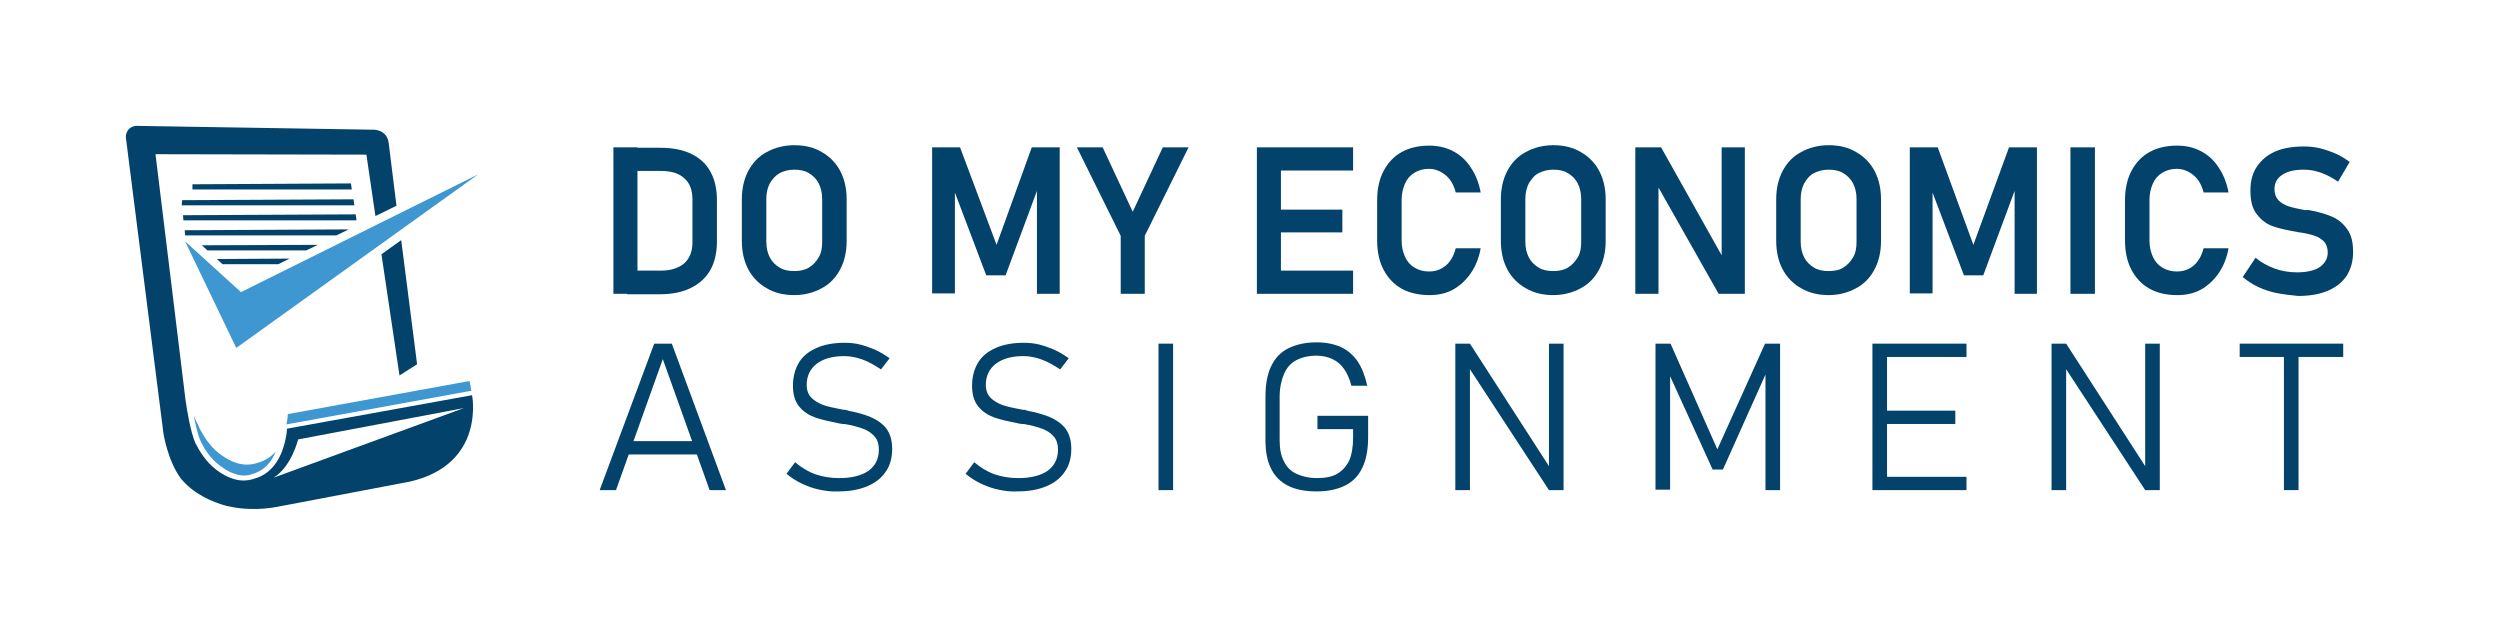 <?xml version="1.0" encoding="utf-8"?>
<!-- Generator: Adobe Illustrator 27.2.0, SVG Export Plug-In . SVG Version: 6.00 Build 0)  -->
<svg version="1.1" id="Layer_1" xmlns="http://www.w3.org/2000/svg" xmlns:xlink="http://www.w3.org/1999/xlink" x="0px" y="0px"
	 viewBox="0 0 582 146" style="enable-background:new 0 0 582 146;" xml:space="preserve">
<style type="text/css">
	.st0{fill:#03426A;}
	.st1{fill:#3E97D1;}
</style>
<g>
	<path class="st0" d="M142.8,34.3h5.6v34.1h-5.6V34.3z M146,63h7.9c2.3,0,4.1-0.6,5.4-1.7c1.3-1.2,1.9-2.8,1.9-4.9v-10
		c0-2.1-0.6-3.8-1.9-4.9c-1.3-1.2-3.1-1.7-5.4-1.7H146v-5.4h7.8c2.8,0,5.2,0.5,7.1,1.4c2,1,3.5,2.3,4.5,4.2c1,1.8,1.5,4,1.5,6.6v9.7
		c0,2.5-0.5,4.7-1.5,6.5c-1,1.8-2.5,3.2-4.5,4.2c-2,1-4.4,1.5-7.2,1.5H146V63z"/>
	<path class="st0" d="M178.5,67.1c-1.8-1-3.3-2.5-4.3-4.4c-1-1.9-1.5-4.1-1.5-6.6v-9.7c0-2.5,0.5-4.7,1.5-6.6c1-1.9,2.4-3.4,4.3-4.4
		c1.8-1,4-1.6,6.4-1.6s4.6,0.5,6.4,1.6c1.8,1,3.3,2.5,4.3,4.4c1,1.9,1.5,4.1,1.5,6.6v9.7c0,2.5-0.5,4.7-1.5,6.6s-2.4,3.4-4.3,4.4
		c-1.8,1-4,1.6-6.4,1.6S180.3,68.2,178.5,67.1z M188.3,62.3c1-0.6,1.7-1.4,2.3-2.4s0.8-2.2,0.8-3.6v-10c0-1.4-0.3-2.6-0.8-3.6
		c-0.5-1-1.3-1.8-2.3-2.4s-2.1-0.8-3.4-0.8c-1.3,0-2.4,0.3-3.4,0.8c-1,0.6-1.7,1.4-2.3,2.4c-0.5,1-0.8,2.2-0.8,3.6v10
		c0,1.4,0.3,2.6,0.8,3.6c0.5,1,1.3,1.8,2.3,2.4c1,0.6,2.1,0.8,3.4,0.8C186.2,63.1,187.3,62.9,188.3,62.3z"/>
	<path class="st0" d="M240.2,34.3h6.5v34.1h-5.3v-26l0.2,1.5l-7.5,20.2h-4.5l-7.5-19.8l0.2-2v26h-5.3V34.3h6.5L232,57L240.2,34.3z"
		/>
	<path class="st0" d="M266.5,54.9v13.5h-5.6V54.9l-10.2-20.6h6l7,15l7-15h6L266.5,54.9z"/>
	<path class="st0" d="M292.6,34.3h5.6v34.1h-5.6V34.3z M295,34.3h20v5.4h-20V34.3z M295,48.8h17.5v5.3H295V48.8z M295,63h20v5.4h-20
		V63z"/>
	<path class="st0" d="M326.3,67.2c-1.8-1-3.2-2.5-4.2-4.4s-1.5-4.2-1.5-6.8v-9.4c0-2.6,0.5-4.9,1.5-6.8s2.4-3.4,4.2-4.4
		c1.8-1,4-1.5,6.4-1.5c2,0,3.9,0.4,5.6,1.3c1.7,0.9,3,2.1,4.1,3.8c1.1,1.6,1.9,3.6,2.3,5.8h-5.8c-0.3-1.1-0.7-2.1-1.3-2.9
		c-0.6-0.8-1.3-1.4-2.2-1.9c-0.8-0.4-1.7-0.7-2.7-0.7c-1.3,0-2.4,0.3-3.4,0.9s-1.7,1.4-2.2,2.5c-0.5,1.1-0.8,2.4-0.8,3.8V56
		c0,1.5,0.3,2.7,0.8,3.8c0.5,1.1,1.2,1.9,2.2,2.5s2.1,0.9,3.4,0.9c1,0,1.9-0.2,2.7-0.6c0.8-0.4,1.6-1,2.2-1.9c0.6-0.8,1-1.8,1.3-2.9
		h5.8c-0.4,2.3-1.2,4.2-2.3,5.8c-1.1,1.6-2.5,2.9-4.1,3.8s-3.5,1.3-5.5,1.3C330.3,68.7,328.1,68.2,326.3,67.2z"/>
	<path class="st0" d="M355.2,67.1c-1.8-1-3.3-2.5-4.3-4.4s-1.5-4.1-1.5-6.6v-9.7c0-2.5,0.5-4.7,1.5-6.6c1-1.9,2.4-3.4,4.3-4.4
		c1.8-1,4-1.6,6.4-1.6c2.4,0,4.6,0.5,6.4,1.6c1.8,1,3.3,2.5,4.3,4.4c1,1.9,1.5,4.1,1.5,6.6v9.7c0,2.5-0.5,4.7-1.5,6.6
		s-2.4,3.4-4.3,4.4c-1.8,1-4,1.6-6.4,1.6C359.2,68.7,357.1,68.2,355.2,67.1z M365,62.3c1-0.6,1.7-1.4,2.3-2.4s0.8-2.2,0.8-3.6v-10
		c0-1.4-0.3-2.6-0.8-3.6c-0.5-1-1.3-1.8-2.3-2.4c-1-0.6-2.1-0.8-3.4-0.8s-2.4,0.3-3.4,0.8s-1.7,1.4-2.3,2.4c-0.5,1-0.8,2.2-0.8,3.6
		v10c0,1.4,0.3,2.6,0.8,3.6s1.3,1.8,2.3,2.4c1,0.6,2.1,0.8,3.4,0.8S364,62.9,365,62.3z"/>
	<path class="st0" d="M380.6,34.3h6.1l14.7,26.2l-0.6,0.6V34.3h5.4v34.1h-6.1l-14.6-25.8l0.6-0.6v26.4h-5.4V34.3z"/>
	<path class="st0" d="M419.3,67.1c-1.8-1-3.3-2.5-4.3-4.4s-1.5-4.1-1.5-6.6v-9.7c0-2.5,0.5-4.7,1.5-6.6c1-1.9,2.4-3.4,4.3-4.4
		c1.8-1,4-1.6,6.4-1.6c2.4,0,4.6,0.5,6.4,1.6c1.8,1,3.3,2.5,4.3,4.4c1,1.9,1.5,4.1,1.5,6.6v9.7c0,2.5-0.5,4.7-1.5,6.6
		s-2.4,3.4-4.3,4.4c-1.8,1-4,1.6-6.4,1.6C423.3,68.7,421.2,68.2,419.3,67.1z M429.1,62.3c1-0.6,1.7-1.4,2.3-2.4s0.8-2.2,0.8-3.6v-10
		c0-1.4-0.3-2.6-0.8-3.6c-0.5-1-1.3-1.8-2.3-2.4c-1-0.6-2.1-0.8-3.4-0.8s-2.4,0.3-3.4,0.8s-1.7,1.4-2.3,2.4c-0.5,1-0.8,2.2-0.8,3.6
		v10c0,1.4,0.3,2.6,0.8,3.6s1.3,1.8,2.3,2.4c1,0.6,2.1,0.8,3.4,0.8S428.2,62.9,429.1,62.3z"/>
	<path class="st0" d="M467.7,34.3h6.5v34.1H469v-26l0.2,1.5l-7.5,20.2h-4.5l-7.5-19.8l0.2-2v26h-5.3V34.3h6.5l8.3,22.7L467.7,34.3z"
		/>
	<path class="st0" d="M487.7,68.4h-5.7V34.3h5.7V68.4z"/>
	<path class="st0" d="M500.4,67.2c-1.8-1-3.2-2.5-4.2-4.4s-1.5-4.2-1.5-6.8v-9.4c0-2.6,0.5-4.9,1.5-6.8s2.4-3.4,4.2-4.4
		c1.8-1,4-1.5,6.4-1.5c2,0,3.9,0.4,5.6,1.3c1.7,0.9,3,2.1,4.1,3.8c1.1,1.6,1.9,3.6,2.3,5.8H513c-0.3-1.1-0.7-2.1-1.3-2.9
		c-0.6-0.8-1.3-1.4-2.2-1.9c-0.8-0.4-1.7-0.7-2.7-0.7c-1.3,0-2.4,0.3-3.4,0.9s-1.7,1.4-2.2,2.5c-0.5,1.1-0.8,2.4-0.8,3.8V56
		c0,1.5,0.3,2.7,0.8,3.8c0.5,1.1,1.2,1.9,2.2,2.5s2.1,0.9,3.4,0.9c1,0,1.9-0.2,2.7-0.6c0.8-0.4,1.6-1,2.2-1.9c0.6-0.8,1-1.8,1.3-2.9
		h5.8c-0.4,2.3-1.2,4.2-2.3,5.8c-1.1,1.6-2.5,2.9-4.1,3.8s-3.5,1.3-5.5,1.3C504.3,68.7,502.2,68.2,500.4,67.2z"/>
	<path class="st0" d="M529.9,68.2c-1.5-0.3-2.9-0.8-4.2-1.4c-1.3-0.6-2.5-1.4-3.6-2.3l3-4.5c1.3,1.1,2.8,1.9,4.4,2.5
		c1.6,0.6,3.4,0.9,5.2,0.9c2.3,0,4.1-0.4,5.3-1.2s1.9-2,1.9-3.4v0c0-1-0.3-1.9-0.8-2.5c-0.6-0.6-1.3-1.1-2.2-1.4
		c-0.9-0.3-2.1-0.6-3.5-0.8c0,0-0.1,0-0.1,0s-0.1,0-0.1,0l-0.4-0.1c-2.3-0.4-4.2-0.8-5.6-1.3c-1.5-0.5-2.7-1.4-3.8-2.8
		s-1.5-3.2-1.5-5.6v0c0-2.2,0.5-4,1.5-5.5c1-1.5,2.4-2.7,4.2-3.5c1.8-0.8,4.1-1.2,6.7-1.2c1.2,0,2.4,0.1,3.7,0.4
		c1.2,0.3,2.4,0.7,3.6,1.2c1.2,0.5,2.3,1.2,3.4,2l-2.7,4.6c-1.3-0.9-2.6-1.6-4-2.1s-2.7-0.7-4-0.7c-2.2,0-3.8,0.4-5,1.2
		s-1.8,1.9-1.8,3.3v0c0,1.1,0.3,1.9,0.9,2.6c0.6,0.6,1.4,1.1,2.3,1.4c0.9,0.3,2.2,0.6,3.8,0.9c0.1,0,0.1,0,0.2,0c0.1,0,0.1,0,0.2,0
		c0.1,0,0.2,0,0.3,0c0.1,0,0.2,0,0.3,0c2.1,0.4,3.9,0.9,5.3,1.5c1.4,0.6,2.6,1.5,3.6,2.9s1.4,3.1,1.4,5.4v0c0,2.1-0.5,3.9-1.5,5.5
		c-1,1.5-2.5,2.7-4.4,3.5s-4.2,1.2-6.9,1.2C533,68.7,531.4,68.5,529.9,68.2z"/>
	<path class="st0" d="M152.3,80h4.1l12.6,34.1h-3.8l-10.9-30.5l-10.9,30.5h-3.8L152.3,80z M145.5,102.7h17.9v3.1h-17.9V102.7z"/>
	<path class="st0" d="M190.8,114c-1.5-0.3-2.8-0.8-4.1-1.4s-2.5-1.4-3.6-2.3l2-2.7c1.4,1.2,3,2.2,4.7,2.8c1.7,0.6,3.6,0.9,5.6,0.9
		c2.9,0,5.2-0.6,6.8-1.7c1.6-1.2,2.4-2.8,2.4-4.9v0c0-1.3-0.3-2.3-1-3.1c-0.7-0.8-1.6-1.4-2.7-1.8c-1.1-0.4-2.5-0.8-4.3-1.1
		c0,0-0.1,0-0.2,0s-0.1,0-0.2,0l-0.7-0.1c-2.4-0.5-4.3-0.9-5.7-1.4c-1.4-0.5-2.7-1.3-3.7-2.5c-1-1.2-1.5-2.8-1.5-4.9v0
		c0-2.1,0.5-3.9,1.4-5.4c0.9-1.5,2.3-2.6,4.1-3.4c1.8-0.8,4-1.2,6.5-1.2c1.2,0,2.4,0.1,3.6,0.4c1.2,0.3,2.3,0.7,3.5,1.2
		c1.1,0.5,2.3,1.2,3.4,2l-2,2.6c-1.5-1-2.9-1.8-4.3-2.3c-1.4-0.5-2.8-0.8-4.2-0.8c-2.8,0-4.9,0.6-6.5,1.8c-1.5,1.2-2.3,2.8-2.3,4.9
		v0c0,1.3,0.4,2.3,1.1,3s1.7,1.3,2.8,1.7s2.7,0.7,4.7,1.1c0.1,0,0.1,0,0.2,0c0.1,0,0.1,0,0.2,0c0.1,0,0.2,0,0.3,0.1
		c0.1,0,0.2,0,0.3,0.1c2.1,0.4,3.9,0.9,5.3,1.5c1.4,0.6,2.6,1.4,3.6,2.6c0.9,1.2,1.4,2.8,1.4,4.8v0c0,2.1-0.5,3.9-1.5,5.3
		c-1,1.5-2.4,2.6-4.3,3.4s-4.1,1.2-6.8,1.2C193.9,114.5,192.3,114.3,190.8,114z"/>
	<path class="st0" d="M232.5,114c-1.5-0.3-2.8-0.8-4.1-1.4s-2.5-1.4-3.6-2.3l2-2.7c1.4,1.2,3,2.2,4.7,2.8c1.7,0.6,3.6,0.9,5.6,0.9
		c2.9,0,5.2-0.6,6.8-1.7c1.6-1.2,2.4-2.8,2.4-4.9v0c0-1.3-0.3-2.3-1-3.1c-0.7-0.8-1.6-1.4-2.7-1.8c-1.1-0.4-2.5-0.8-4.3-1.1
		c0,0-0.1,0-0.2,0s-0.1,0-0.2,0l-0.7-0.1c-2.4-0.5-4.3-0.9-5.7-1.4c-1.4-0.5-2.7-1.3-3.7-2.5c-1-1.2-1.5-2.8-1.5-4.9v0
		c0-2.1,0.5-3.9,1.4-5.4c0.9-1.5,2.3-2.6,4.1-3.4c1.8-0.8,4-1.2,6.5-1.2c1.2,0,2.4,0.1,3.6,0.4c1.2,0.3,2.3,0.7,3.5,1.2
		c1.1,0.5,2.3,1.2,3.4,2l-2,2.6c-1.5-1-2.9-1.8-4.3-2.3c-1.4-0.5-2.8-0.8-4.2-0.8c-2.8,0-4.9,0.6-6.5,1.8c-1.5,1.2-2.3,2.8-2.3,4.9
		v0c0,1.3,0.4,2.3,1.1,3s1.7,1.3,2.8,1.7s2.7,0.7,4.7,1.1c0.1,0,0.1,0,0.2,0c0.1,0,0.1,0,0.2,0c0.1,0,0.2,0,0.3,0.1
		c0.1,0,0.2,0,0.3,0.1c2.1,0.4,3.9,0.9,5.3,1.5c1.4,0.6,2.6,1.4,3.6,2.6c0.9,1.2,1.4,2.8,1.4,4.8v0c0,2.1-0.5,3.9-1.5,5.3
		c-1,1.5-2.4,2.6-4.3,3.4s-4.1,1.2-6.8,1.2C235.5,114.5,233.9,114.3,232.5,114z"/>
	<path class="st0" d="M273.1,114.1h-3.4V80h3.4V114.1z"/>
	<path class="st0" d="M318.5,96.7v5c0,2.8-0.4,5.2-1.3,7.1s-2.2,3.3-4,4.2c-1.8,0.9-4,1.4-6.6,1.4c-2.7,0-4.9-0.4-6.7-1.3
		c-1.8-0.9-3.1-2.2-4-4s-1.3-4-1.3-6.7V92.4c0-2.8,0.4-5.2,1.3-7.1c0.9-1.9,2.2-3.3,4-4.2c1.8-0.9,4-1.4,6.6-1.4
		c2.2,0,4.1,0.4,5.7,1.1c1.6,0.8,2.9,1.9,3.9,3.4s1.7,3.4,2.2,5.6h-3.7c-0.4-1.6-1-2.9-1.7-3.9c-0.7-1-1.6-1.8-2.7-2.3
		c-1.1-0.5-2.3-0.8-3.7-0.8c-1.9,0-3.5,0.4-4.8,1.1s-2.2,1.8-2.8,3.2c-0.6,1.4-1,3.2-1,5.3v10.1c0,2,0.3,3.6,1,4.9
		c0.6,1.3,1.6,2.3,2.9,2.9s2.9,1,4.8,1c1.9,0,3.5-0.3,4.7-1c1.2-0.7,2.1-1.7,2.8-3.1c0.6-1.4,0.9-3.2,0.9-5.4v-1.9h-8.3v-3.1H318.5z
		"/>
	<path class="st0" d="M338.8,80h3.4l19.8,30.7l-1.4-0.9V80h3.4v34.1h-3.4l-20.2-30.9l1.8,1.3v29.6h-3.4V80z"/>
	<path class="st0" d="M410.9,80h3.5v34.1H411V84.8l0.4,1.5l-10.3,23h-2.4l-10.3-22.6l0.4-2v29.3h-3.4V80h3.5l10.9,24.6L410.9,80z"/>
	<path class="st0" d="M435.9,80h3.4v34.1h-3.4V80z M438.2,80h19.6v3.1h-19.6V80z M438.2,95.6h17v3.1h-17V95.6z M438.2,111h19.6v3.1
		h-19.6V111z"/>
	<path class="st0" d="M477.6,80h3.4l19.8,30.7l-1.4-0.9V80h3.4v34.1h-3.4l-20.2-30.9l1.8,1.3v29.6h-3.4V80z"/>
	<path class="st0" d="M521.4,80h24.1v3.1h-24.1V80z M531.7,81.4h3.4v32.7h-3.4V81.4z"/>
</g>
<g>
	<g>
		<path class="st0" d="M93,87.4l4.1-2.6l-3.7-28.9l-4.6,3.3L93,87.4z M64.8,61.5l2.6-1.3l-16.9,0.1l1.3,1.2L64.8,61.5z M74,57
			l-27,0.1l1.3,1.2l23,0L74,57z M109.9,92l-43.1,7.8c0,0,0,0.1,0,0.1c0,0.6-0.1,1.1-0.2,1.7c-0.5,2.9-2.1,8.5-7.6,9.9l0,0
			c-3.1,1-6.1-0.2-8.6-2.1c-2.4-1.8-3.9-4.3-4.9-6.2c-1.2-2.8-2-7.9-2.3-10l-7-57.3L85.3,36l2.1,14.3l4.9-2.4l-1.8-14.5
			c-0.3-2.7-2.4-3.1-3.3-3.2l-55.6-0.9c-2.5,0.4-2.3,2.7-2.3,2.7l8.7,68.5c0,0.3,1,6.7,4.1,10.9c3,3.6,7.1,5.4,10.7,6.4
			c1.8,0.4,5.5,1.1,10.5,0.4l3.3-0.6l0,0l0,0l28.9-5.5C113.1,108,109.9,92,109.9,92z M63.7,111.2c4.2-2.6,5.7-8.9,5.7-8.9l38.6-7.3
			L63.7,111.2z M81.2,53.4L43,53.6l0.1,1.2h1.3l0,0l0,0l33.9,0L81.2,53.4z M82.8,49.9l-40.2,0.2l0.1,1.2l40.3,0L82.8,49.9z
			 M44.8,42.9l0,1.2l37.1,0l-0.2-1.4L44.8,42.9z M42.3,47.8l40.2,0l-0.2-1.4l-39.9,0.2L42.3,47.8z"/>
		<path class="st1" d="M56.1,68l55.2-27.4L55,81L43.1,56.2L56.1,68z M64.2,105.1c-0.9,2.3-2.6,4.5-5.6,5.3l0,0l0,0
			c-1.1,0.4-2.1,0.4-3.3,0.1c-1.3-0.3-2.7-1-4.1-2.1c-2.2-1.6-3.7-4-4.5-5.7c-0.7-1.6-1.2-3.9-1.6-6c0.4,1,0.8,1.9,1.2,2.6
			c0,0,0,0.1,0,0.1c0.3,0.6,0.6,1.2,1,1.8c0.1,0.1,0.1,0.2,0.1,0.2l0,0c0.9,1.5,2.2,3.1,3.8,4.3c2.5,1.9,5.5,3.1,8.6,2.1v0
			C61.7,107.3,63.2,106.3,64.2,105.1z M109.3,88.7L67,96.4c0,0,0,0.1,0,0.1c0,0.6-0.1,1.1-0.2,1.7c0,0.2-0.1,0.4-0.1,0.6l42.3-7.7
			l0.7-0.1C109.6,90.2,109.5,89.4,109.3,88.7z"/>
	</g>
</g>
</svg>

